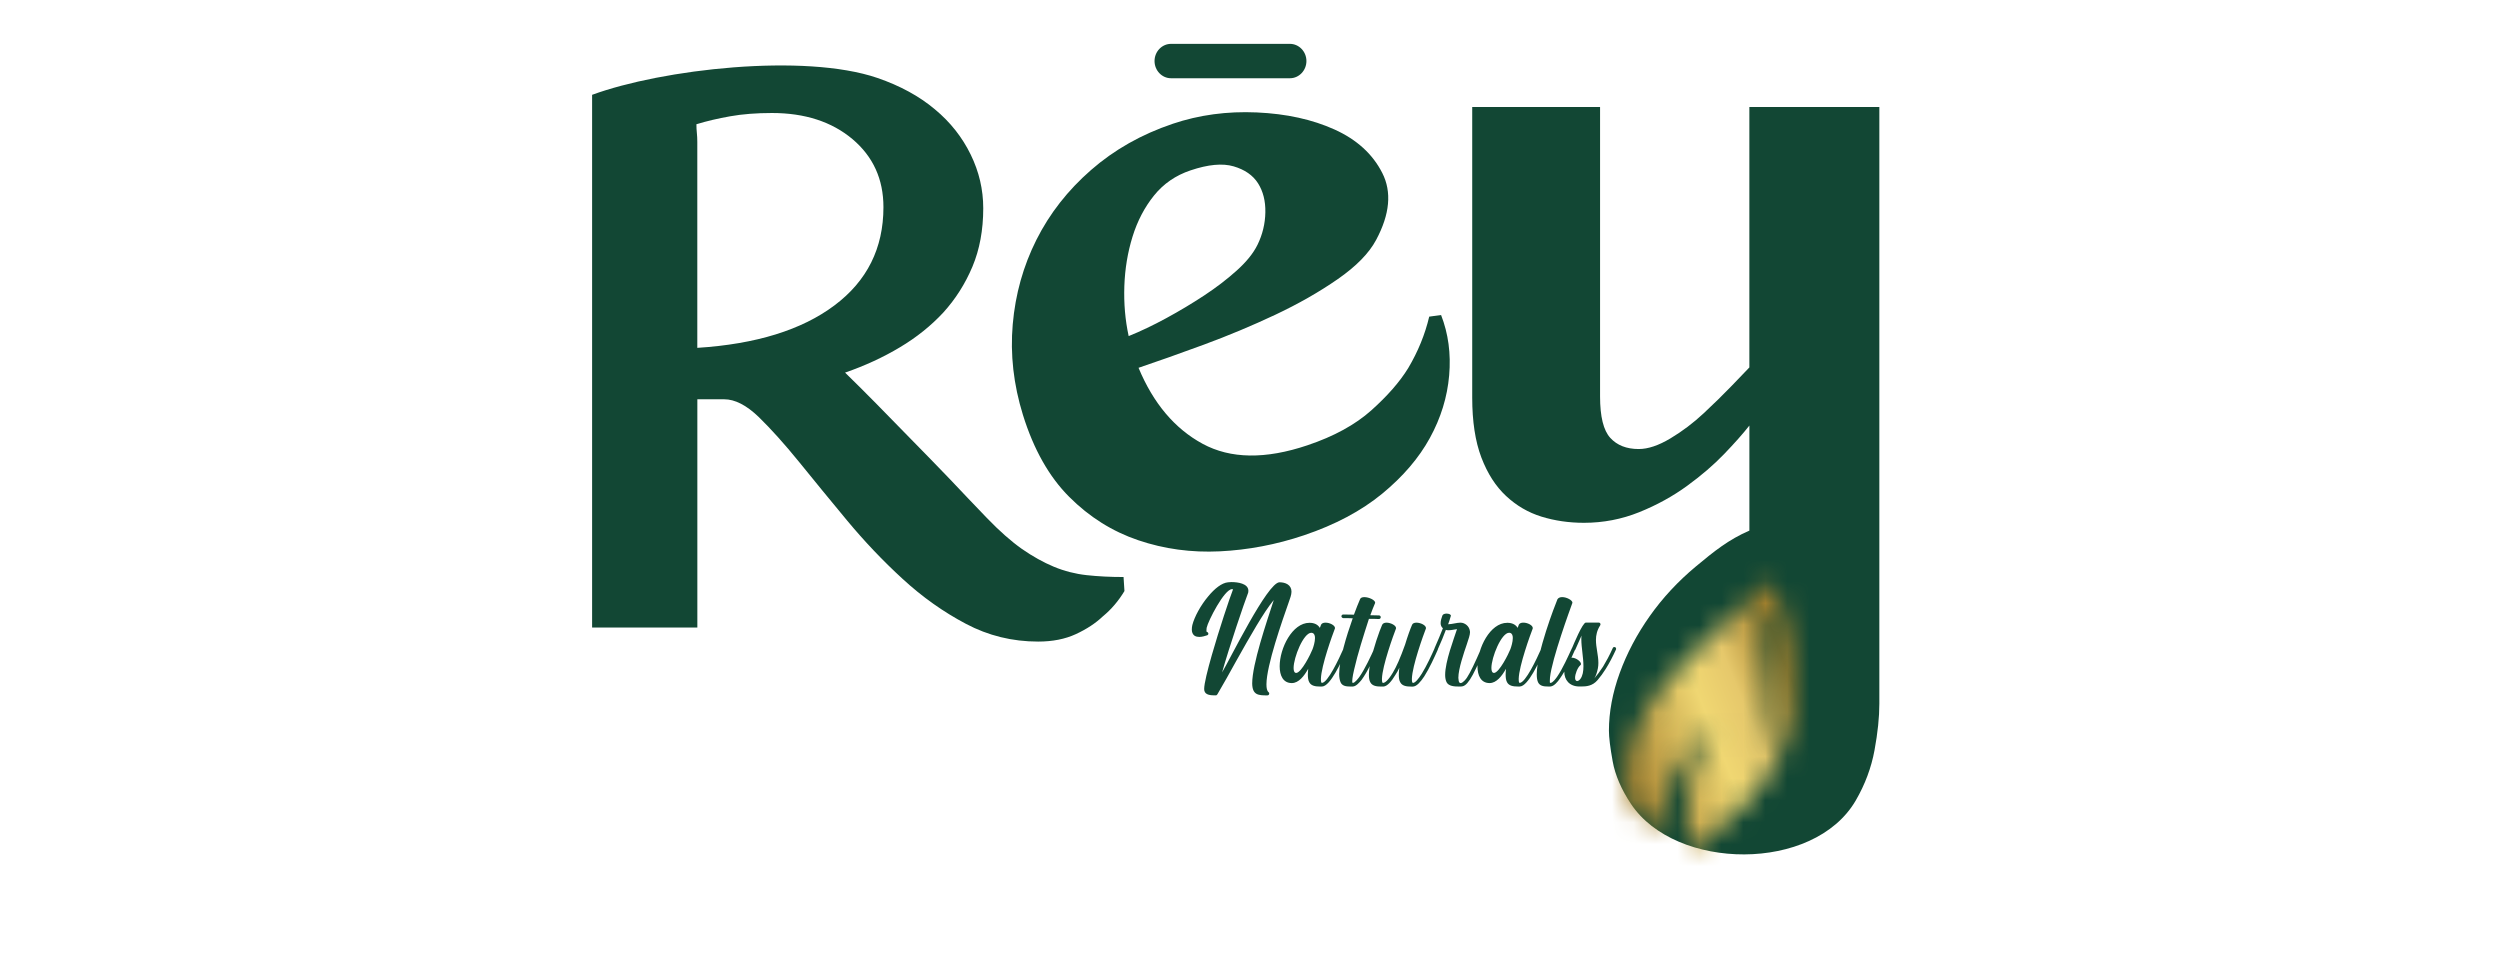 <svg xmlns="http://www.w3.org/2000/svg" width="114" height="44" viewBox="0 0 114 44" fill="none"><g clip-path="url(#clip0_2922_12083)"><path d="M72.094 31.304C72.331 31.304 72.609 31.288 72.847 31.015C72.982 30.858 73.1 30.693 73.22 30.504C73.387 30.239 73.545 29.934 73.688 29.621L73.696 29.588C73.696 29.555 73.68 29.53 73.656 29.513C73.64 29.505 73.624 29.505 73.616 29.505C73.585 29.505 73.561 29.513 73.545 29.547C73.386 29.901 73.235 30.174 73.1 30.397C72.973 30.595 72.806 30.818 72.704 30.933C72.775 30.817 72.823 30.669 72.863 30.479C72.879 30.396 72.886 30.314 72.886 30.231C72.886 29.876 72.775 29.529 72.775 29.183C72.775 28.968 72.823 28.745 72.965 28.522C72.981 28.506 72.981 28.481 72.981 28.464C72.981 28.423 72.949 28.39 72.901 28.39H72.314C72.164 28.39 71.751 29.397 71.688 29.545C71.68 29.562 71.68 29.586 71.68 29.603C71.68 29.645 71.704 29.653 71.72 29.661C71.736 29.669 71.744 29.669 71.76 29.669C71.784 29.669 71.815 29.653 71.832 29.628L72.117 28.984C72.109 29.042 72.109 29.099 72.109 29.157C72.109 29.52 72.205 29.983 72.205 30.379C72.205 30.609 72.173 30.816 72.062 30.964C72.022 31.014 71.967 31.056 71.919 31.056C71.903 31.056 71.888 31.056 71.872 31.039C71.84 31.014 71.824 30.973 71.824 30.907C71.824 30.734 71.935 30.445 72.061 30.337C72.085 30.321 72.094 30.296 72.094 30.28C72.094 30.164 71.863 29.991 71.681 29.991C71.618 29.991 71.554 30.015 71.514 30.073C71.395 30.247 71.332 30.445 71.332 30.635C71.332 30.99 71.554 31.304 72.022 31.304H72.094V31.304ZM70.697 31.304C70.864 31.296 71.038 31.081 71.126 30.949C71.395 30.578 71.658 30 71.824 29.621C71.831 29.604 71.831 29.596 71.831 29.579C71.831 29.555 71.815 29.53 71.792 29.514C71.776 29.506 71.76 29.506 71.752 29.506C71.72 29.506 71.696 29.514 71.68 29.555C71.521 29.902 71.251 30.505 71.005 30.859C70.957 30.925 70.808 31.14 70.704 31.14H70.688C70.672 31.14 70.672 31.107 70.672 31.058L70.68 30.892C70.767 30.042 71.6 27.772 71.695 27.509L71.703 27.484C71.703 27.369 71.441 27.228 71.235 27.228C71.139 27.228 71.06 27.261 71.02 27.326C70.894 27.632 70.076 29.745 70.076 30.752C70.076 30.892 70.092 31.016 70.133 31.107C70.212 31.28 70.394 31.305 70.584 31.305H70.696L70.697 31.304ZM69.309 31.304C69.682 31.288 70.174 30.207 70.435 29.621C70.441 29.604 70.443 29.59 70.443 29.579C70.443 29.547 70.428 29.522 70.403 29.514L70.364 29.506C70.332 29.506 70.308 29.514 70.292 29.555C70.063 30.075 69.561 31.132 69.3 31.14C69.26 31.14 69.253 31.065 69.253 30.951C69.269 30.356 69.784 28.937 69.888 28.673L69.895 28.64C69.895 28.508 69.649 28.392 69.467 28.392C69.372 28.392 69.3 28.416 69.26 28.482L69.206 28.631C69.11 28.474 68.944 28.4 68.737 28.4H68.729C67.944 28.4 67.373 29.564 67.373 30.381C67.373 30.81 67.531 31.14 67.912 31.148H67.928C68.237 31.148 68.491 30.826 68.673 30.496C68.665 30.595 68.657 30.678 68.657 30.76C68.657 30.9 68.673 31.024 68.72 31.107C68.807 31.28 69.014 31.305 69.212 31.305H69.307L69.309 31.304ZM68.127 30.685C68.047 30.685 68.008 30.602 68.008 30.462C68.008 29.976 68.461 28.853 68.818 28.853L68.865 28.861C68.952 28.886 68.984 28.978 68.984 29.093C68.984 29.274 68.913 29.496 68.873 29.604C68.794 29.811 68.365 30.677 68.127 30.686M66.604 31.305C66.747 31.305 66.858 31.247 67.032 30.984C67.191 30.744 67.389 30.323 67.69 29.621C67.699 29.604 67.699 29.597 67.699 29.588C67.699 29.555 67.683 29.531 67.668 29.522C67.652 29.514 67.636 29.506 67.612 29.506C67.588 29.506 67.564 29.522 67.549 29.555C67.247 30.249 67.049 30.662 66.898 30.892C66.859 30.958 66.707 31.148 66.605 31.148C66.565 31.148 66.533 31.123 66.517 31.049L66.501 30.909C66.501 30.497 66.756 29.762 66.883 29.391C66.97 29.127 67.033 28.953 67.033 28.821L67.025 28.764C66.994 28.549 66.795 28.393 66.597 28.393C66.43 28.393 66.247 28.459 66.034 28.467C66.059 28.409 66.122 28.219 66.153 28.104L66.161 28.079C66.161 28.013 66.059 27.98 65.963 27.98C65.883 27.98 65.796 28.005 65.772 28.071C65.732 28.178 65.693 28.302 65.693 28.417C65.693 28.508 65.725 28.591 65.796 28.648C65.662 28.987 65.606 29.119 65.416 29.556C65.408 29.572 65.408 29.581 65.408 29.589C65.408 29.639 65.432 29.655 65.455 29.664C65.471 29.671 65.48 29.671 65.495 29.671C65.519 29.671 65.55 29.647 65.558 29.622C65.741 29.209 65.812 29.044 65.931 28.722C65.971 28.739 66.018 28.739 66.059 28.739C66.193 28.739 66.335 28.698 66.439 28.689C66.296 29.135 65.899 30.158 65.899 30.778C65.899 30.91 65.923 31.026 65.963 31.107C66.058 31.297 66.335 31.306 66.525 31.306H66.605L66.604 31.305ZM64.446 31.305C64.597 31.297 64.772 31.107 64.946 30.843C65.184 30.471 65.415 29.96 65.565 29.621C65.572 29.604 65.572 29.597 65.572 29.58C65.572 29.555 65.557 29.531 65.533 29.514C65.517 29.507 65.5 29.507 65.493 29.507C65.469 29.507 65.436 29.514 65.421 29.556C65.286 29.862 65.056 30.364 64.834 30.72C64.683 30.959 64.54 31.133 64.437 31.141C64.39 31.141 64.382 31.067 64.382 30.952C64.398 30.357 64.913 28.938 65.017 28.674L65.025 28.641C65.025 28.51 64.779 28.393 64.588 28.393C64.493 28.393 64.413 28.427 64.39 28.492C64.31 28.674 64.184 29.02 64.073 29.391C63.858 29.995 63.676 30.407 63.51 30.68C63.303 31.026 63.152 31.141 63.065 31.141C63.026 31.141 63.017 31.067 63.017 30.952C63.033 30.357 63.549 28.938 63.653 28.674L63.66 28.641C63.66 28.517 63.414 28.393 63.224 28.393C63.129 28.393 63.057 28.427 63.026 28.492C62.906 28.756 62.621 29.573 62.502 30.151C62.454 30.374 62.422 30.597 62.422 30.77C62.422 30.91 62.438 31.026 62.485 31.109C62.572 31.282 62.779 31.307 62.977 31.307H63.081C63.263 31.299 63.461 31.059 63.627 30.779C63.699 30.671 63.762 30.556 63.81 30.449C63.794 30.564 63.786 30.671 63.786 30.771C63.786 30.911 63.802 31.027 63.85 31.109C63.937 31.282 64.143 31.308 64.341 31.308H64.444L64.446 31.305ZM61.693 31.305C61.844 31.297 61.995 31.115 62.09 31C62.36 30.628 62.653 30.017 62.82 29.621C62.828 29.604 62.828 29.588 62.828 29.588C62.828 29.555 62.812 29.531 62.788 29.514C62.772 29.506 62.756 29.506 62.748 29.506C62.717 29.506 62.693 29.514 62.677 29.555C62.518 29.91 62.233 30.521 61.987 30.868C61.932 30.942 61.781 31.14 61.693 31.14C61.669 31.14 61.661 31.124 61.661 31.066C61.661 30.918 61.733 30.579 61.749 30.53C61.907 29.829 62.178 28.979 62.423 28.219C62.589 28.219 62.74 28.219 62.875 28.228C62.931 28.228 62.962 28.187 62.962 28.145C62.962 28.103 62.931 28.063 62.883 28.063L62.486 28.054C62.557 27.856 62.629 27.675 62.7 27.51L62.708 27.485C62.708 27.361 62.422 27.229 62.216 27.229C62.12 27.229 62.041 27.254 62.017 27.327C61.938 27.509 61.842 27.748 61.739 28.029L61.248 28.021C61.201 28.021 61.169 28.062 61.169 28.104C61.169 28.137 61.2 28.178 61.248 28.186C61.375 28.186 61.526 28.186 61.684 28.194C61.391 29.02 61.066 30.092 61.066 30.736C61.066 30.885 61.09 31.017 61.129 31.108C61.201 31.281 61.383 31.306 61.573 31.306H61.693L61.693 31.305ZM60.289 31.305C60.662 31.289 61.154 30.208 61.415 29.621C61.42 29.605 61.423 29.591 61.423 29.58C61.423 29.547 61.408 29.522 61.384 29.514L61.344 29.507C61.312 29.507 61.289 29.514 61.273 29.556C61.043 30.076 60.543 31.133 60.281 31.14C60.242 31.14 60.234 31.066 60.234 30.951C60.249 30.357 60.764 28.937 60.867 28.674L60.876 28.641C60.876 28.509 60.63 28.393 60.448 28.393C60.352 28.393 60.281 28.417 60.242 28.483L60.186 28.632C60.091 28.475 59.925 28.4 59.718 28.4H59.71C58.925 28.4 58.353 29.564 58.353 30.381C58.353 30.811 58.512 31.14 58.892 31.148H58.909C59.218 31.148 59.472 30.827 59.654 30.497C59.647 30.596 59.638 30.679 59.638 30.761C59.638 30.901 59.654 31.025 59.701 31.107C59.789 31.28 59.995 31.306 60.193 31.306H60.288L60.289 31.305ZM59.107 30.686C59.027 30.686 58.988 30.603 58.988 30.463C58.988 29.976 59.44 28.854 59.797 28.854L59.844 28.862C59.931 28.887 59.964 28.979 59.964 29.093C59.964 29.274 59.893 29.497 59.852 29.605C59.773 29.811 59.346 30.678 59.107 30.686M57.797 31.709C57.845 31.709 57.877 31.668 57.877 31.626C57.877 31.602 57.869 31.578 57.845 31.561C57.774 31.503 57.75 31.379 57.75 31.206C57.75 30.348 58.472 28.301 58.773 27.443C58.82 27.303 58.892 27.13 58.892 26.981C58.892 26.667 58.614 26.552 58.344 26.552C57.797 26.56 56.076 30.084 55.727 30.662C56.037 29.548 56.774 27.386 56.894 27.089C56.917 27.048 56.925 26.998 56.925 26.956V26.915C56.901 26.61 56.449 26.543 56.155 26.543L56.005 26.552C55.711 26.577 55.386 26.841 55.093 27.196C54.751 27.6 54.466 28.128 54.371 28.5C54.355 28.567 54.347 28.64 54.347 28.706C54.347 28.821 54.379 28.928 54.482 28.995C54.537 29.028 54.609 29.044 54.688 29.044C54.815 29.044 54.943 29.003 55.045 28.97C55.085 28.954 55.101 28.929 55.101 28.895C55.101 28.862 55.069 28.821 55.029 28.813C55.014 28.806 55.014 28.788 55.014 28.747L55.022 28.632C55.086 28.318 55.831 26.865 56.18 26.865L56.227 26.873C56.069 27.278 55.593 28.705 55.26 29.869C55.062 30.562 54.91 31.173 54.91 31.42L54.918 31.495C54.966 31.701 55.22 31.709 55.434 31.709C55.474 31.709 55.489 31.693 55.513 31.66C55.783 31.199 56.077 30.679 56.362 30.158C56.997 29.027 57.624 27.914 58.084 27.361C57.751 28.385 57.1 30.291 57.1 31.166C57.108 31.702 57.385 31.71 57.798 31.71" fill="#124734"></path><path d="M40.012 3.555C41.044 3.91 41.918 4.386 42.629 4.984C43.34 5.573 43.88 6.263 44.262 7.045C44.645 7.827 44.836 8.645 44.836 9.498C44.836 10.486 44.672 11.375 44.344 12.157C44.016 12.939 43.572 13.636 43.019 14.247C42.458 14.852 41.795 15.385 41.03 15.84C40.271 16.295 39.438 16.679 38.535 16.991C38.945 17.39 39.41 17.852 39.93 18.378C40.449 18.911 40.99 19.465 41.563 20.048C42.137 20.631 42.718 21.229 43.306 21.84C43.887 22.459 44.455 23.049 45 23.618C45.575 24.215 46.107 24.684 46.6 25.032C47.092 25.374 47.577 25.644 48.055 25.843C48.534 26.042 49.033 26.17 49.552 26.227C50.072 26.284 50.633 26.312 51.234 26.312L51.275 26.952C51.001 27.407 50.673 27.791 50.291 28.105C49.963 28.417 49.553 28.687 49.061 28.915C48.57 29.143 47.995 29.256 47.339 29.256C46.164 29.256 45.063 28.986 44.045 28.446C43.02 27.905 42.056 27.223 41.16 26.398C40.259 25.573 39.418 24.685 38.625 23.732C37.832 22.779 37.108 21.89 36.439 21.065C35.77 20.241 35.154 19.558 34.601 19.018C34.04 18.478 33.514 18.207 33.022 18.207H31.799V28.617H27V4.324C30.186 3.154 36.672 2.412 40.012 3.555ZM31.797 6.47V15.862C34.476 15.691 36.56 15.045 38.05 13.927C39.54 12.812 40.285 11.318 40.285 9.448C40.285 8.168 39.814 7.138 38.87 6.341C37.927 5.551 36.704 5.153 35.201 5.153C34.49 5.153 33.854 5.203 33.294 5.303C32.734 5.402 32.221 5.523 31.757 5.665C31.757 5.808 31.763 5.942 31.777 6.064C31.79 6.191 31.797 6.327 31.797 6.469" fill="#124734"></path><path fill-rule="evenodd" clip-rule="evenodd" d="M85.698 25.674V32.095C85.698 32.707 85.625 33.412 85.478 34.21C85.332 35.008 85.045 35.773 84.621 36.504C82.709 39.794 76.403 39.715 74.371 36.656C73.931 35.994 73.653 35.348 73.539 34.72C73.425 34.092 73.367 33.624 73.367 33.318C73.367 32.47 73.531 31.593 73.857 30.694C74.183 29.794 74.641 28.926 75.229 28.094C75.817 27.263 76.519 26.506 77.336 25.827C78.152 25.148 78.825 24.604 79.772 24.196V19.405C79.478 19.779 79.094 20.212 78.62 20.705C78.146 21.198 77.583 21.681 76.93 22.157C76.276 22.633 75.55 23.032 74.75 23.355C73.95 23.677 73.109 23.84 72.228 23.84C71.542 23.84 70.896 23.745 70.292 23.559C69.688 23.372 69.149 23.058 68.676 22.616C68.202 22.174 67.827 21.589 67.549 20.858C67.272 20.127 67.133 19.218 67.133 18.131V4.88H72.963V18.08C72.963 18.997 73.118 19.626 73.428 19.966C73.738 20.306 74.171 20.476 74.726 20.476C75.15 20.476 75.632 20.314 76.171 19.991C76.71 19.669 77.216 19.286 77.689 18.845C78.163 18.403 78.587 17.987 78.963 17.596C79.338 17.206 79.608 16.925 79.771 16.755V4.88H85.698V25.674H85.698Z" fill="#124734"></path><mask id="mask0_2922_12083" style="mask-type:luminance" maskUnits="userSpaceOnUse" x="74" y="26" width="8" height="13"><path d="M80.308 34.493C81.055 32.667 80.637 29.831 80.23 28.417C80.097 27.854 80.659 27.887 80.852 28.706C81.412 31.704 80.961 33.055 80.308 34.493C80.266 34.594 80.221 34.693 80.172 34.787C80.217 34.688 80.263 34.59 80.308 34.493ZM74.16 36.319C74.226 36.431 74.296 36.544 74.371 36.657C74.696 37.146 75.13 37.559 75.638 37.894C75.806 35.992 76.705 34.361 78.211 32.956C76.986 34.914 76.624 36.783 77.051 38.572C77.17 38.611 77.293 38.649 77.416 38.683C81.158 35.533 83.247 33.071 80.853 26.452C77.187 29.716 73.662 32.383 74.161 36.319" fill="white"></path></mask><g mask="url(#mask0_2922_12083)"><path d="M81.914 23.131L69.43 28.15L74.996 41.997L87.481 36.978L81.914 23.131Z" fill="url(#paint0_linear_2922_12083)"></path></g><path fill-rule="evenodd" clip-rule="evenodd" d="M53.4 2H58.82C59.234 2 59.573 2.352 59.573 2.783C59.573 3.215 59.234 3.568 58.82 3.568H53.4C52.985 3.568 52.647 3.215 52.647 2.783C52.647 2.352 52.985 2 53.4 2Z" fill="#124734"></path><path d="M54.288 7.769C53.609 7.997 53.054 8.38 52.623 8.916C52.192 9.452 51.865 10.076 51.644 10.79C51.422 11.504 51.298 12.256 51.27 13.047C51.243 13.838 51.309 14.597 51.467 15.326C52.013 15.106 52.585 14.833 53.184 14.507C53.783 14.182 54.358 13.837 54.91 13.474C55.464 13.109 55.96 12.729 56.4 12.332C56.84 11.936 57.154 11.546 57.342 11.163C57.571 10.695 57.691 10.202 57.7 9.683C57.71 9.166 57.598 8.724 57.366 8.358C57.133 7.992 56.762 7.735 56.255 7.586C55.748 7.437 55.093 7.498 54.289 7.769M53.475 5.645C54.68 5.239 55.958 5.067 57.308 5.127C58.658 5.187 59.84 5.447 60.854 5.905C61.867 6.363 62.593 7.023 63.032 7.888C63.472 8.752 63.378 9.769 62.752 10.939C62.429 11.546 61.846 12.141 61.003 12.727C60.161 13.312 59.211 13.854 58.155 14.352C57.098 14.85 56.01 15.305 54.893 15.717C53.774 16.128 52.782 16.481 51.917 16.772C52.592 18.392 53.566 19.546 54.838 20.236C56.111 20.927 57.706 20.95 59.622 20.304C60.828 19.899 61.798 19.367 62.532 18.712C63.267 18.055 63.827 17.415 64.213 16.788C64.661 16.033 64.981 15.251 65.172 14.439L65.713 14.364C66.044 15.212 66.167 16.128 66.082 17.117C65.997 18.105 65.704 19.056 65.203 19.97C64.702 20.885 63.976 21.733 63.025 22.515C62.072 23.297 60.887 23.928 59.465 24.408C58.198 24.834 56.918 25.078 55.623 25.141C54.328 25.204 53.089 25.036 51.906 24.635C50.722 24.234 49.673 23.575 48.757 22.658C47.84 21.741 47.136 20.495 46.646 18.92C46.217 17.537 46.061 16.16 46.181 14.787C46.3 13.415 46.66 12.131 47.261 10.934C47.862 9.737 48.692 8.677 49.753 7.751C50.814 6.825 52.055 6.124 53.477 5.645" fill="#124734"></path></g><defs><linearGradient id="paint0_linear_2922_12083" x1="81.881" y1="31.498" x2="74.108" y2="34.623" gradientUnits="userSpaceOnUse"><stop stop-color="#A5812D"></stop><stop offset="0.29" stop-color="#E6C86B"></stop><stop offset="0.5" stop-color="#F0D772"></stop><stop offset="1" stop-color="#AE8834"></stop></linearGradient><clipPath id="clip0_2922_12083"><rect width="60.479" height="40" fill="white" transform="translate(27 2)"></rect></clipPath></defs></svg>